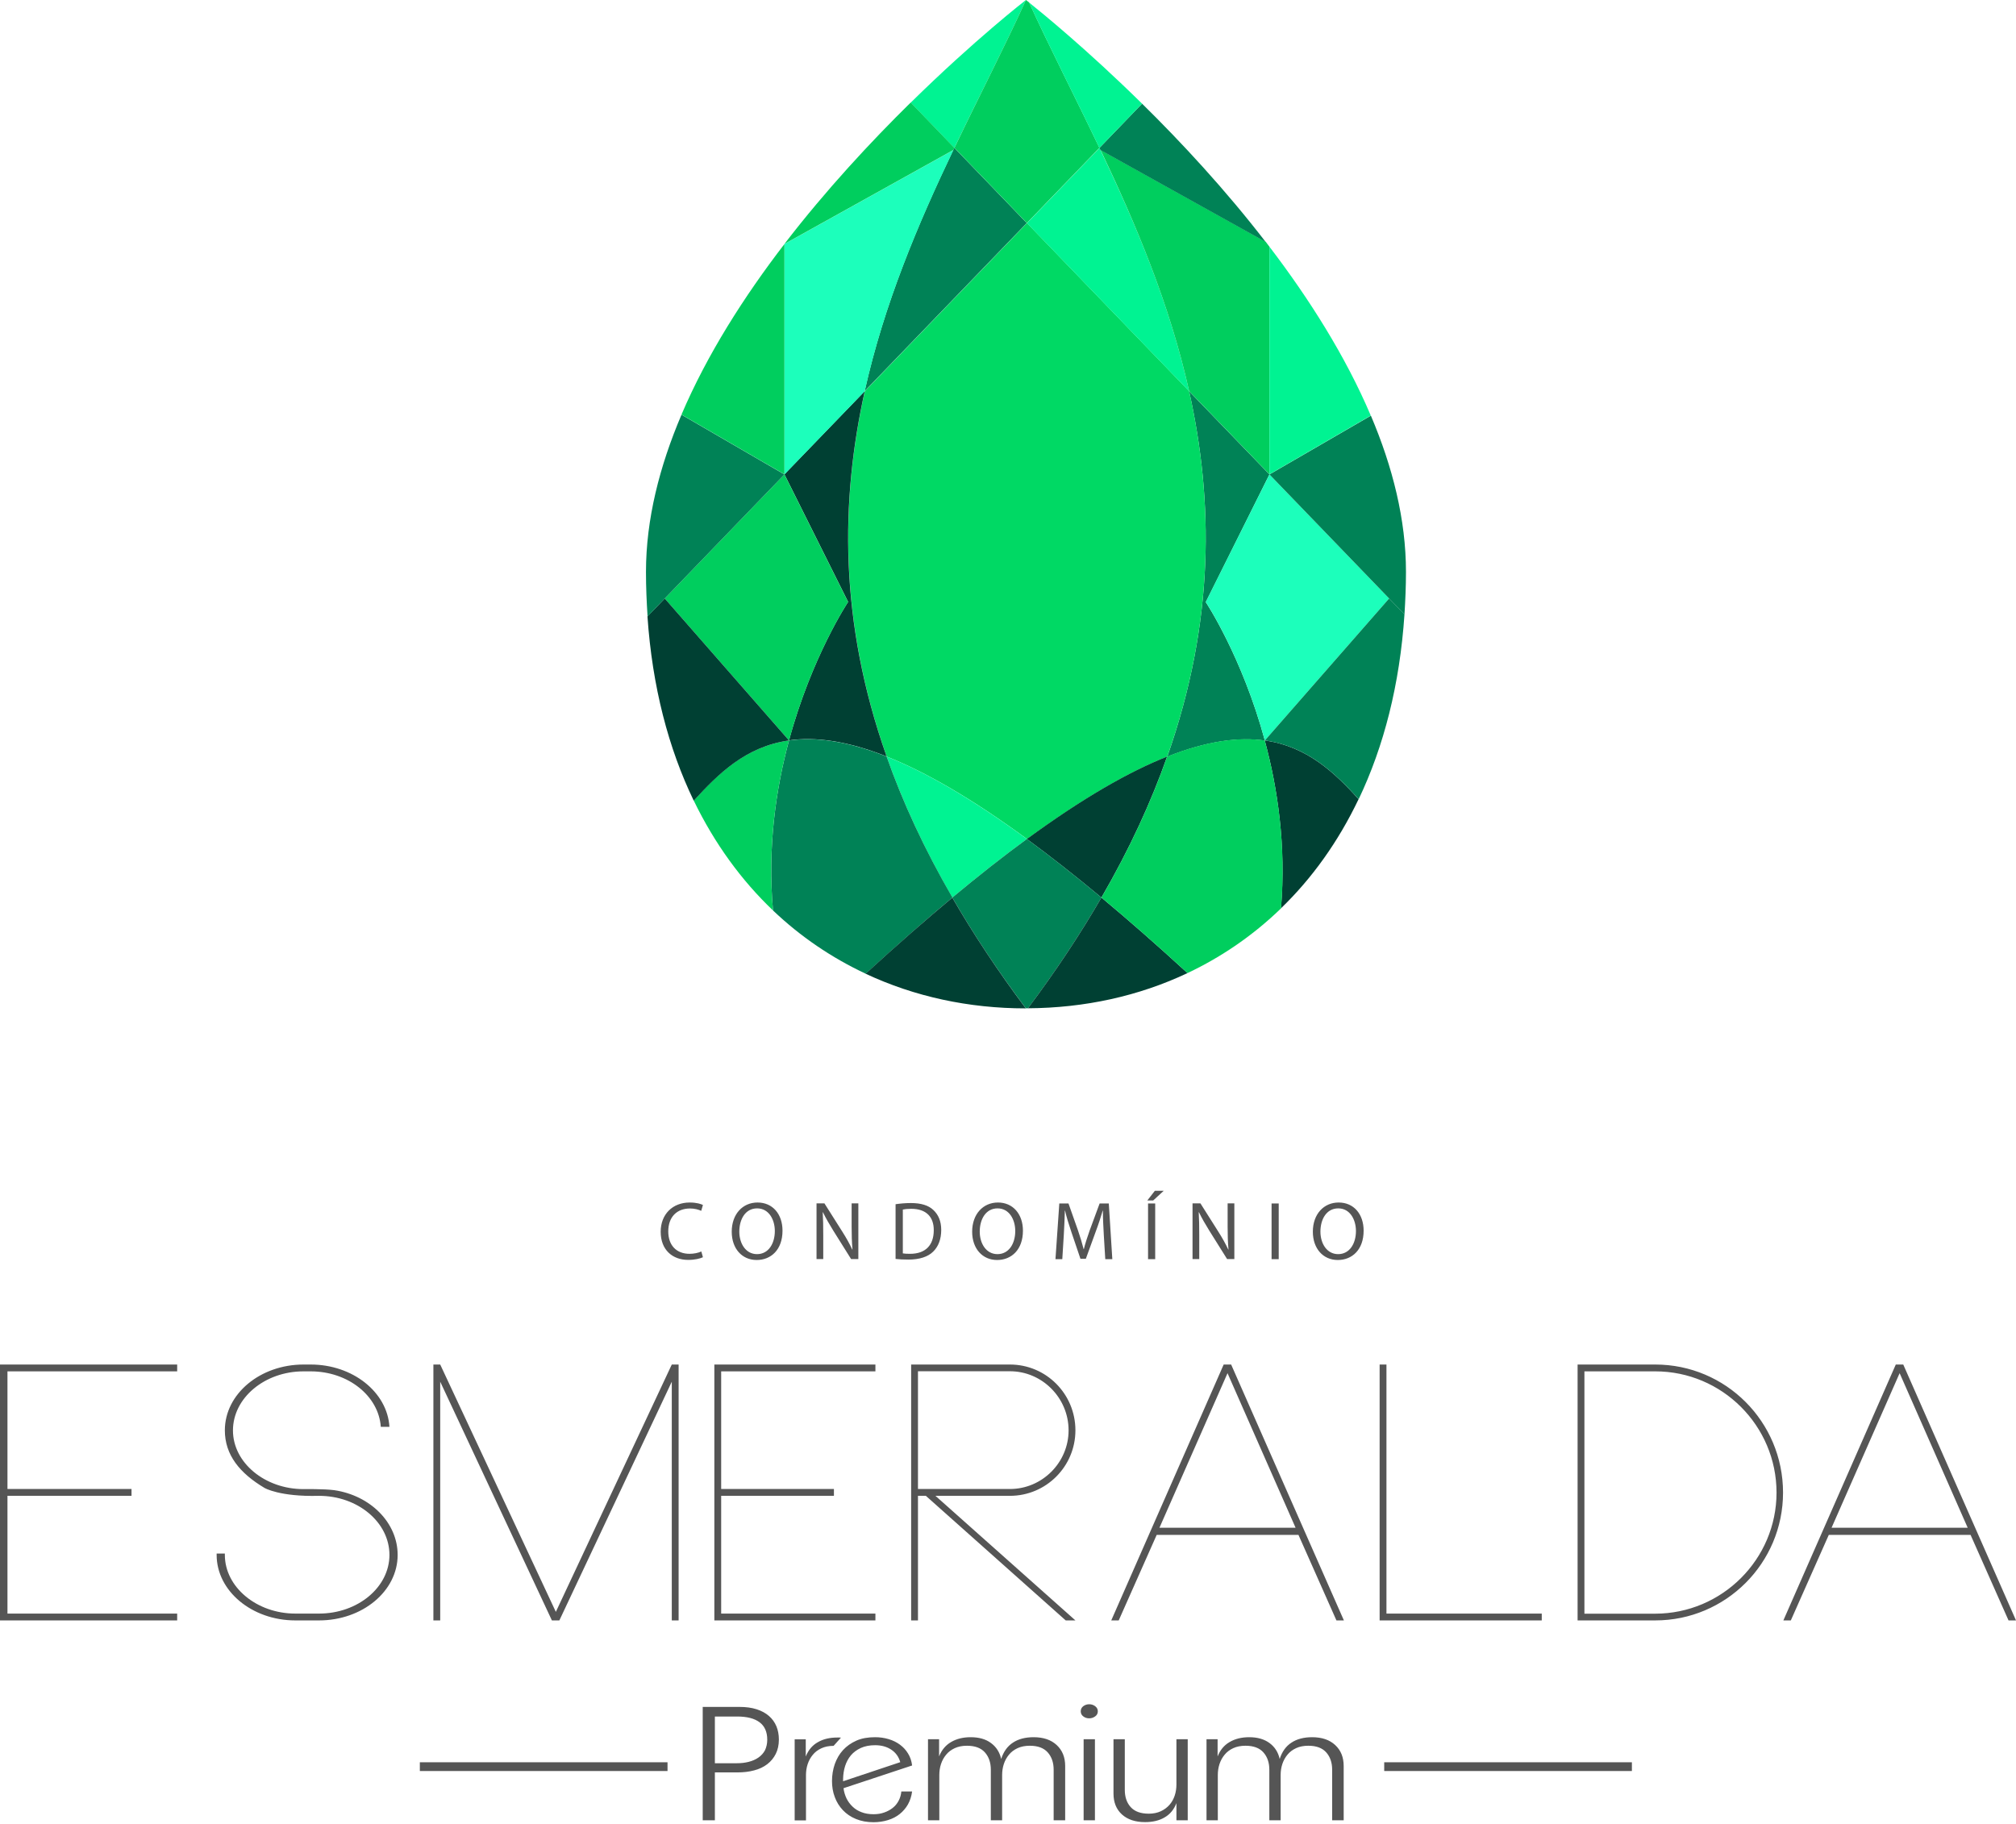 <svg id="Camada_1" xmlns="http://www.w3.org/2000/svg" viewBox="0 0 189 171"><style>.st0{fill:#008256}.st2{fill:#00f392}.st3{fill:#004033}.st4{fill:none}.st5{fill:#1cffbb}.st6{fill:#00ce5e}.st7{fill:#555}</style><path class="st0" d="M119.01 44.48l-7.53-7.8c2.28 10.24 2.42 21.59-2.05 34.26 3.76-1.49 6.72-1.85 9.15-1.51-2.13-7.86-5.54-12.98-5.54-12.98l5.97-11.97z"/><path d="M111.48 36.67l-15.2-15.76-15.2 15.76c-2.28 10.24-2.42 21.59 2.05 34.26 3.58 1.42 7.9 3.88 13.15 7.73 5.26-3.85 9.57-6.31 13.15-7.73 4.47-12.66 4.33-24.01 2.05-34.26z" fill="#00d964"/><path class="st2" d="M103.17 14.07c-.03-.07-.06-.14-.09-.2l-6.8 7.05 15.2 15.76c-1.83-8.21-5.02-15.71-8.31-22.61z"/><path class="st3" d="M81.07 36.67l-7.53 7.8 5.97 11.96s-3.41 5.12-5.54 12.98c2.43-.34 5.39.02 9.15 1.51-4.47-12.65-4.33-24-2.05-34.25z"/><path class="st4" d="M73.54 22.88zM119.01 22.88l-.34-.19c.12.15.23.3.34.45v-.26z"/><path class="st5" d="M113.04 56.44s3.41 5.12 5.54 12.98l11.65-13.31-11.22-11.63-5.97 11.96z"/><path class="st0" d="M119.01 44.48l11.22 11.63 1.44 1.49c.08-1.3.14-2.62.14-3.98 0-4.9-1.25-9.85-3.29-14.65l-9.51 5.51z"/><path class="st6" d="M111.48 36.67l7.53 7.8V23.13c-.11-.15-.23-.3-.34-.45l-15.49-8.62c3.28 6.91 6.47 14.41 8.3 22.61z"/><path class="st2" d="M128.51 38.96c-2.36-5.56-5.77-10.94-9.5-15.83v21.34l9.5-5.51zM89.28 84.15c2.5-2.08 4.83-3.91 6.99-5.49-5.26-3.85-9.57-6.31-13.15-7.73 1.5 4.26 3.53 8.66 6.16 13.22z"/><path class="st3" d="M103.26 84.15c2.64-4.56 4.66-8.96 6.16-13.22-3.58 1.42-7.89 3.88-13.15 7.73 2.17 1.59 4.49 3.41 6.99 5.49z"/><path class="st0" d="M89.47 13.86c-.03.07-.06.13-.1.2-3.29 6.9-6.48 14.4-8.31 22.61l15.2-15.76-6.79-7.05z"/><path class="st6" d="M73.54 44.48L62.32 56.11l11.65 13.31c2.13-7.86 5.54-12.98 5.54-12.98l-5.97-11.96z"/><path class="st0" d="M103.17 14.07l15.49 8.62c-3.81-4.94-7.93-9.37-11.59-12.97l-4 4.15c.03.06.07.13.1.2zM83.12 70.93c-3.76-1.49-6.72-1.85-9.15-1.51-1.23 4.55-2.03 10.02-1.5 15.94 2.58 2.46 5.51 4.44 8.69 5.93 2.9-2.66 5.6-5.03 8.13-7.14-2.64-4.56-4.67-8.96-6.17-13.22z"/><path class="st0" d="M96.27 78.66c-2.16 1.58-4.49 3.41-6.99 5.49 1.95 3.38 4.23 6.83 6.89 10.38h.2c2.66-3.55 4.94-7.01 6.89-10.38-2.5-2.08-4.82-3.9-6.99-5.49z"/><path class="st3" d="M81.15 91.29c4.57 2.14 9.65 3.25 15.02 3.25-2.66-3.55-4.94-7.01-6.89-10.38-2.52 2.1-5.23 4.47-8.13 7.13zM96.37 94.53c5.35-.03 10.41-1.15 14.96-3.3-2.88-2.64-5.56-4.99-8.07-7.08-1.95 3.37-4.23 6.83-6.89 10.38zM118.57 69.42c1.22 4.5 2.01 9.9 1.52 15.74 2.91-2.81 5.37-6.24 7.28-10.24-2.25-2.47-4.8-4.93-8.8-5.5z"/><path class="st6" d="M118.57 69.42c-2.43-.34-5.39.02-9.15 1.51-1.5 4.26-3.52 8.66-6.16 13.22 2.51 2.09 5.19 4.44 8.07 7.08 3.21-1.52 6.17-3.55 8.77-6.07.49-5.84-.31-11.24-1.53-15.74z"/><path class="st0" d="M130.23 56.11l-11.65 13.31c4 .57 6.54 3.03 8.8 5.5 2.35-4.93 3.85-10.73 4.29-17.33l-1.44-1.48z"/><path class="st6" d="M73.97 69.42c-4.07.58-6.64 3.12-8.93 5.64 1.95 4.03 4.47 7.48 7.43 10.3-.53-5.92.27-11.39 1.5-15.94z"/><path class="st5" d="M73.54 44.48l7.53-7.8c1.82-8.21 5.02-15.71 8.31-22.61l-15.84 8.81v21.6z"/><path class="st2" d="M96.18 0s-4.76 3.68-10.8 9.62l4.09 4.25C91.82 8.95 94.21 4.35 96.18 0z"/><path class="st6" d="M89.47 13.86l-4.09-4.25c-3.73 3.67-7.95 8.2-11.84 13.26l15.84-8.81c.03-.06.06-.13.09-.2zM96.27 20.91l6.8-7.05c-2.3-4.82-4.64-9.35-6.59-13.63-.19-.14-.3-.23-.3-.23-1.97 4.35-4.36 8.95-6.7 13.86l6.79 7.05z"/><path class="st2" d="M107.07 9.72c-5.22-5.14-9.48-8.59-10.59-9.48 1.95 4.28 4.29 8.81 6.59 13.63l4-4.15z"/><path class="st3" d="M73.97 69.42L62.32 56.11l-1.62 1.68c.45 6.59 1.97 12.37 4.34 17.28 2.3-2.52 4.86-5.07 8.93-5.65z"/><path class="st0" d="M62.32 56.11l11.22-11.63-9.65-5.6c-2.06 4.84-3.33 9.81-3.33 14.74 0 1.43.06 2.81.15 4.17l1.61-1.68z"/><path class="st6" d="M73.54 22.88c-3.79 4.93-7.25 10.36-9.65 15.99l9.65 5.6V22.88z"/><g><path class="st7" d="M65.9 117.87c-.25.12-.74.25-1.38.25-1.47 0-2.58-.93-2.58-2.64 0-1.63 1.11-2.74 2.72-2.74.65 0 1.06.14 1.24.23l-.16.55c-.26-.12-.62-.22-1.05-.22-1.22 0-2.04.78-2.04 2.15 0 1.28.74 2.1 2 2.1.41 0 .83-.09 1.1-.22l.15.54zM73.36 115.38c0 1.8-1.09 2.75-2.42 2.75-1.38 0-2.34-1.07-2.34-2.65 0-1.66 1.03-2.74 2.42-2.74 1.42 0 2.34 1.09 2.34 2.64zm-4.05.09c0 1.11.6 2.11 1.66 2.11 1.07 0 1.67-.98 1.67-2.17 0-1.04-.54-2.12-1.66-2.12-1.11 0-1.67 1.03-1.67 2.18zM76.55 118.04v-5.22h.74l1.67 2.64c.39.61.69 1.16.94 1.69l.02-.01c-.06-.7-.08-1.33-.08-2.14v-2.18h.63v5.22h-.68l-1.66-2.65c-.36-.58-.71-1.18-.98-1.74l-.02.01c.04.66.05 1.28.05 2.15v2.23h-.63zM83.96 112.9c.41-.06.9-.11 1.43-.11.97 0 1.66.22 2.11.65.46.43.74 1.03.74 1.87 0 .85-.26 1.55-.75 2.03-.49.49-1.29.75-2.31.75-.48 0-.88-.02-1.22-.06v-5.13zm.68 4.61c.17.03.42.04.68.04 1.44 0 2.22-.8 2.22-2.21.01-1.23-.69-2.01-2.11-2.01-.35 0-.61.03-.79.07v4.11zM95.9 115.38c0 1.8-1.09 2.75-2.42 2.75-1.38 0-2.34-1.07-2.34-2.65 0-1.66 1.03-2.74 2.42-2.74 1.41 0 2.34 1.09 2.34 2.64zm-4.05.09c0 1.11.6 2.11 1.66 2.11 1.07 0 1.67-.98 1.67-2.17 0-1.04-.54-2.12-1.66-2.12-1.11 0-1.67 1.03-1.67 2.18zM103.48 115.75c-.04-.73-.09-1.6-.08-2.25h-.02c-.18.61-.39 1.26-.66 1.98l-.92 2.53h-.51l-.84-2.48c-.25-.74-.46-1.41-.6-2.03h-.02c-.02.65-.05 1.52-.1 2.31l-.14 2.24h-.64l.36-5.22h.86l.89 2.52c.22.64.39 1.21.53 1.76h.02c.13-.53.32-1.1.55-1.76l.93-2.52h.86l.33 5.22h-.66l-.14-2.3zM109.1 111.64l-.99.91h-.55l.71-.91h.83zm-.8 1.19v5.22h-.67v-5.22h.67zM111.8 118.04v-5.22h.74l1.67 2.64c.39.61.69 1.16.94 1.69l.02-.01c-.06-.7-.08-1.33-.08-2.14v-2.18h.63v5.22h-.68l-1.66-2.65c-.36-.58-.71-1.18-.98-1.74l-.02.01c.04.66.05 1.28.05 2.15v2.23h-.63zM119.88 112.83v5.22h-.67v-5.22h.67zM127.84 115.38c0 1.8-1.09 2.75-2.42 2.75-1.38 0-2.34-1.07-2.34-2.65 0-1.66 1.03-2.74 2.42-2.74 1.42 0 2.34 1.09 2.34 2.64zm-4.05.09c0 1.11.6 2.11 1.66 2.11 1.07 0 1.67-.98 1.67-2.17 0-1.04-.54-2.12-1.66-2.12-1.11 0-1.67 1.03-1.67 2.18z"/></g><g><path class="st7" d="M.7 128.56v11.04h11.63v.64H.7v11.04h15.91v.64H0v-23.99h16.61v.64H.7zM37.28 145.78c0 3.39-3.29 6.14-7.38 6.14h-2.21c-4.06 0-7.38-2.75-7.38-6.14v-.13h.77v.13c0 3.02 2.99 5.5 6.61 5.5h2.21c3.66 0 6.61-2.48 6.61-5.5 0-3.05-2.95-5.54-6.61-5.54-3.69.1-5.1-.74-5.1-.74-2.32-1.38-3.72-3.09-3.72-5.4 0-3.42 3.32-6.17 7.38-6.17h.67c3.93 0 7.18 2.58 7.38 5.84h-.81c-.2-2.89-3.05-5.2-6.58-5.2h-.67c-3.62 0-6.61 2.48-6.61 5.54 0 3.02 2.99 5.5 6.61 5.5-.3 0 0 0 0 0s1.91-.03 2.89.1c3.39.5 5.94 3.05 5.94 6.07zM63.62 127.93v23.99h-.64v-22.38l-10.54 22.38h-.7l-10.47-22.38v22.38h-.64v-23.99h.64l10.84 23.19 10.87-23.19h.64zM67.61 128.56v11.04h10.57v.64H67.61v11.04h14.46v.64h-15.1v-23.99h15.1v.64H67.61zM87.7 140.24l13.12 11.68h-.91L86.8 140.24h-.74v11.68h-.64v-23.99h9.26c3.39 0 6.14 2.75 6.14 6.17 0 3.39-2.75 6.14-6.14 6.14H87.7zm-1.64-.64h8.62c3.02 0 5.5-2.48 5.5-5.5 0-3.05-2.48-5.54-5.5-5.54h-8.62v11.04zM121.73 143.9h-13.29l-3.56 8.02h-.7l10.54-23.99h.7l10.57 23.99h-.7l-3.56-8.02zm-.27-.67l-6.38-14.49-6.38 14.49h12.76zM144.54 151.28v.64h-15.2v-23.99h.64v23.35h14.56zM167.16 139.94c0 6.61-5.37 11.98-11.98 11.98h-7.28v-23.99h7.28c6.61 0 11.98 5.36 11.98 12.01zm-.61 0c0-6.27-5.1-11.37-11.37-11.37h-6.64v22.72h6.64c6.27-.01 11.37-5.11 11.37-11.35zM184.74 143.9h-13.29l-3.56 8.02h-.7l10.54-23.99h.7L189 151.92h-.7l-3.56-8.02zm-.27-.67l-6.38-14.49-6.38 14.49h12.76z"/></g><g><path class="st7" d="M73.02 163.09c0 .51-.1.96-.29 1.34-.19.38-.46.71-.8.97s-.75.46-1.23.58c-.48.13-1 .19-1.57.19h-2.11v4.49h-1.14v-10.63h3.44c.61 0 1.14.07 1.61.22.47.15.85.36 1.16.63.31.27.54.59.7.97.15.37.23.78.23 1.24zm-1.09.02c0-.74-.24-1.28-.72-1.64-.48-.36-1.18-.54-2.1-.54h-2.09v4.38h2.05c.4 0 .77-.04 1.12-.13.35-.09.65-.22.91-.4.26-.18.47-.41.62-.69.13-.28.21-.61.21-.98zM78.15 163.68c-.44 0-.83.08-1.15.23-.32.15-.59.35-.8.61-.21.25-.37.54-.48.87-.11.33-.16.68-.16 1.04v4.24H74.5v-7.6h1.04v1.61c.24-.6.61-1.05 1.13-1.34.51-.3 1.12-.44 1.83-.44h.17c.06 0 .12.01.17.01l-.69.77zM85.12 169.17c-.2.35-.46.65-.77.9s-.68.44-1.1.57c-.42.13-.88.2-1.36.2-.61 0-1.15-.1-1.64-.3-.49-.2-.9-.48-1.23-.83-.33-.35-.59-.76-.76-1.23-.18-.47-.26-.97-.26-1.5 0-.56.09-1.09.26-1.59.18-.5.43-.94.77-1.31.34-.37.76-.67 1.26-.89.5-.22 1.08-.32 1.75-.32.44 0 .87.06 1.27.18s.75.29 1.06.52c.31.23.56.5.76.83.2.32.33.7.38 1.12l-6.43 2.13c.04.34.14.66.28.96.15.3.34.55.57.77.23.22.51.4.84.52.33.13.71.19 1.13.19.36 0 .69-.05.99-.16.3-.1.57-.25.8-.43.23-.18.41-.4.55-.66.14-.26.23-.55.26-.88h1.01c-.06.45-.19.85-.39 1.21zm-1.56-5.13c-.42-.28-.92-.42-1.52-.42-.52 0-.97.09-1.34.26-.37.17-.68.4-.93.69-.24.29-.42.63-.54 1-.12.38-.18.78-.19 1.2v.23l5.36-1.79c-.14-.5-.42-.89-.84-1.17zM98.78 170.66v-4.74c0-.66-.18-1.2-.55-1.62-.37-.42-.93-.63-1.69-.63-.44 0-.83.08-1.15.23-.32.15-.59.35-.8.61-.21.25-.37.54-.48.87-.11.33-.16.68-.16 1.04v4.24h-1.06v-4.74c0-.66-.18-1.2-.55-1.62-.37-.42-.93-.63-1.69-.63-.44 0-.83.08-1.15.23-.32.15-.59.35-.8.61-.21.25-.37.54-.48.87-.11.33-.16.68-.16 1.04v4.24H87v-7.6h1.04v1.61c.24-.6.61-1.05 1.13-1.35.51-.3 1.12-.45 1.83-.45.78 0 1.42.18 1.91.55.49.36.81.86.95 1.49.22-.68.58-1.19 1.1-1.53.51-.34 1.16-.51 1.94-.51.91 0 1.63.24 2.16.73.53.49.8 1.14.8 1.97v5.09h-1.08zM102.92 160.44c0 .2-.08.36-.25.48-.17.12-.35.18-.56.18-.21 0-.39-.06-.55-.18-.16-.12-.24-.28-.24-.48 0-.2.08-.36.24-.48.16-.12.35-.18.55-.18.21 0 .39.06.56.18.17.13.25.29.25.48zm-1.33 10.22v-7.6h1.06v7.6h-1.06zM110.29 170.66v-1.61c-.23.6-.6 1.05-1.11 1.34-.51.3-1.12.44-1.83.44-.92 0-1.64-.24-2.17-.72s-.79-1.14-.79-1.96v-5.09h1.06v4.74c0 .67.18 1.21.55 1.62.37.41.93.62 1.7.62.43 0 .81-.08 1.13-.23.32-.15.59-.35.81-.6s.38-.54.49-.87c.11-.33.16-.68.16-1.04v-4.24h1.06v7.6h-1.06zM124.89 170.66v-4.74c0-.66-.18-1.2-.55-1.62-.37-.42-.93-.63-1.69-.63-.44 0-.83.08-1.15.23-.32.15-.59.35-.8.61-.21.25-.37.54-.48.87-.11.33-.16.68-.16 1.04v4.24H119v-4.74c0-.66-.18-1.2-.55-1.62-.37-.42-.93-.63-1.69-.63-.44 0-.83.08-1.15.23-.32.15-.59.35-.8.61-.21.25-.37.54-.48.87-.11.33-.16.68-.16 1.04v4.24h-1.06v-7.6h1.04v1.61c.24-.6.61-1.05 1.13-1.35.51-.3 1.12-.45 1.83-.45.78 0 1.41.18 1.91.55.49.36.81.86.95 1.49.22-.68.58-1.19 1.1-1.53.51-.34 1.16-.51 1.94-.51.91 0 1.63.24 2.16.73s.8 1.14.8 1.97v5.09h-1.08z"/></g><g><path class="st7" d="M152.99 166.04h-23.22v-.82h23.22v.82zM62.58 166.04H39.36v-.82h23.22v.82z"/></g></svg>